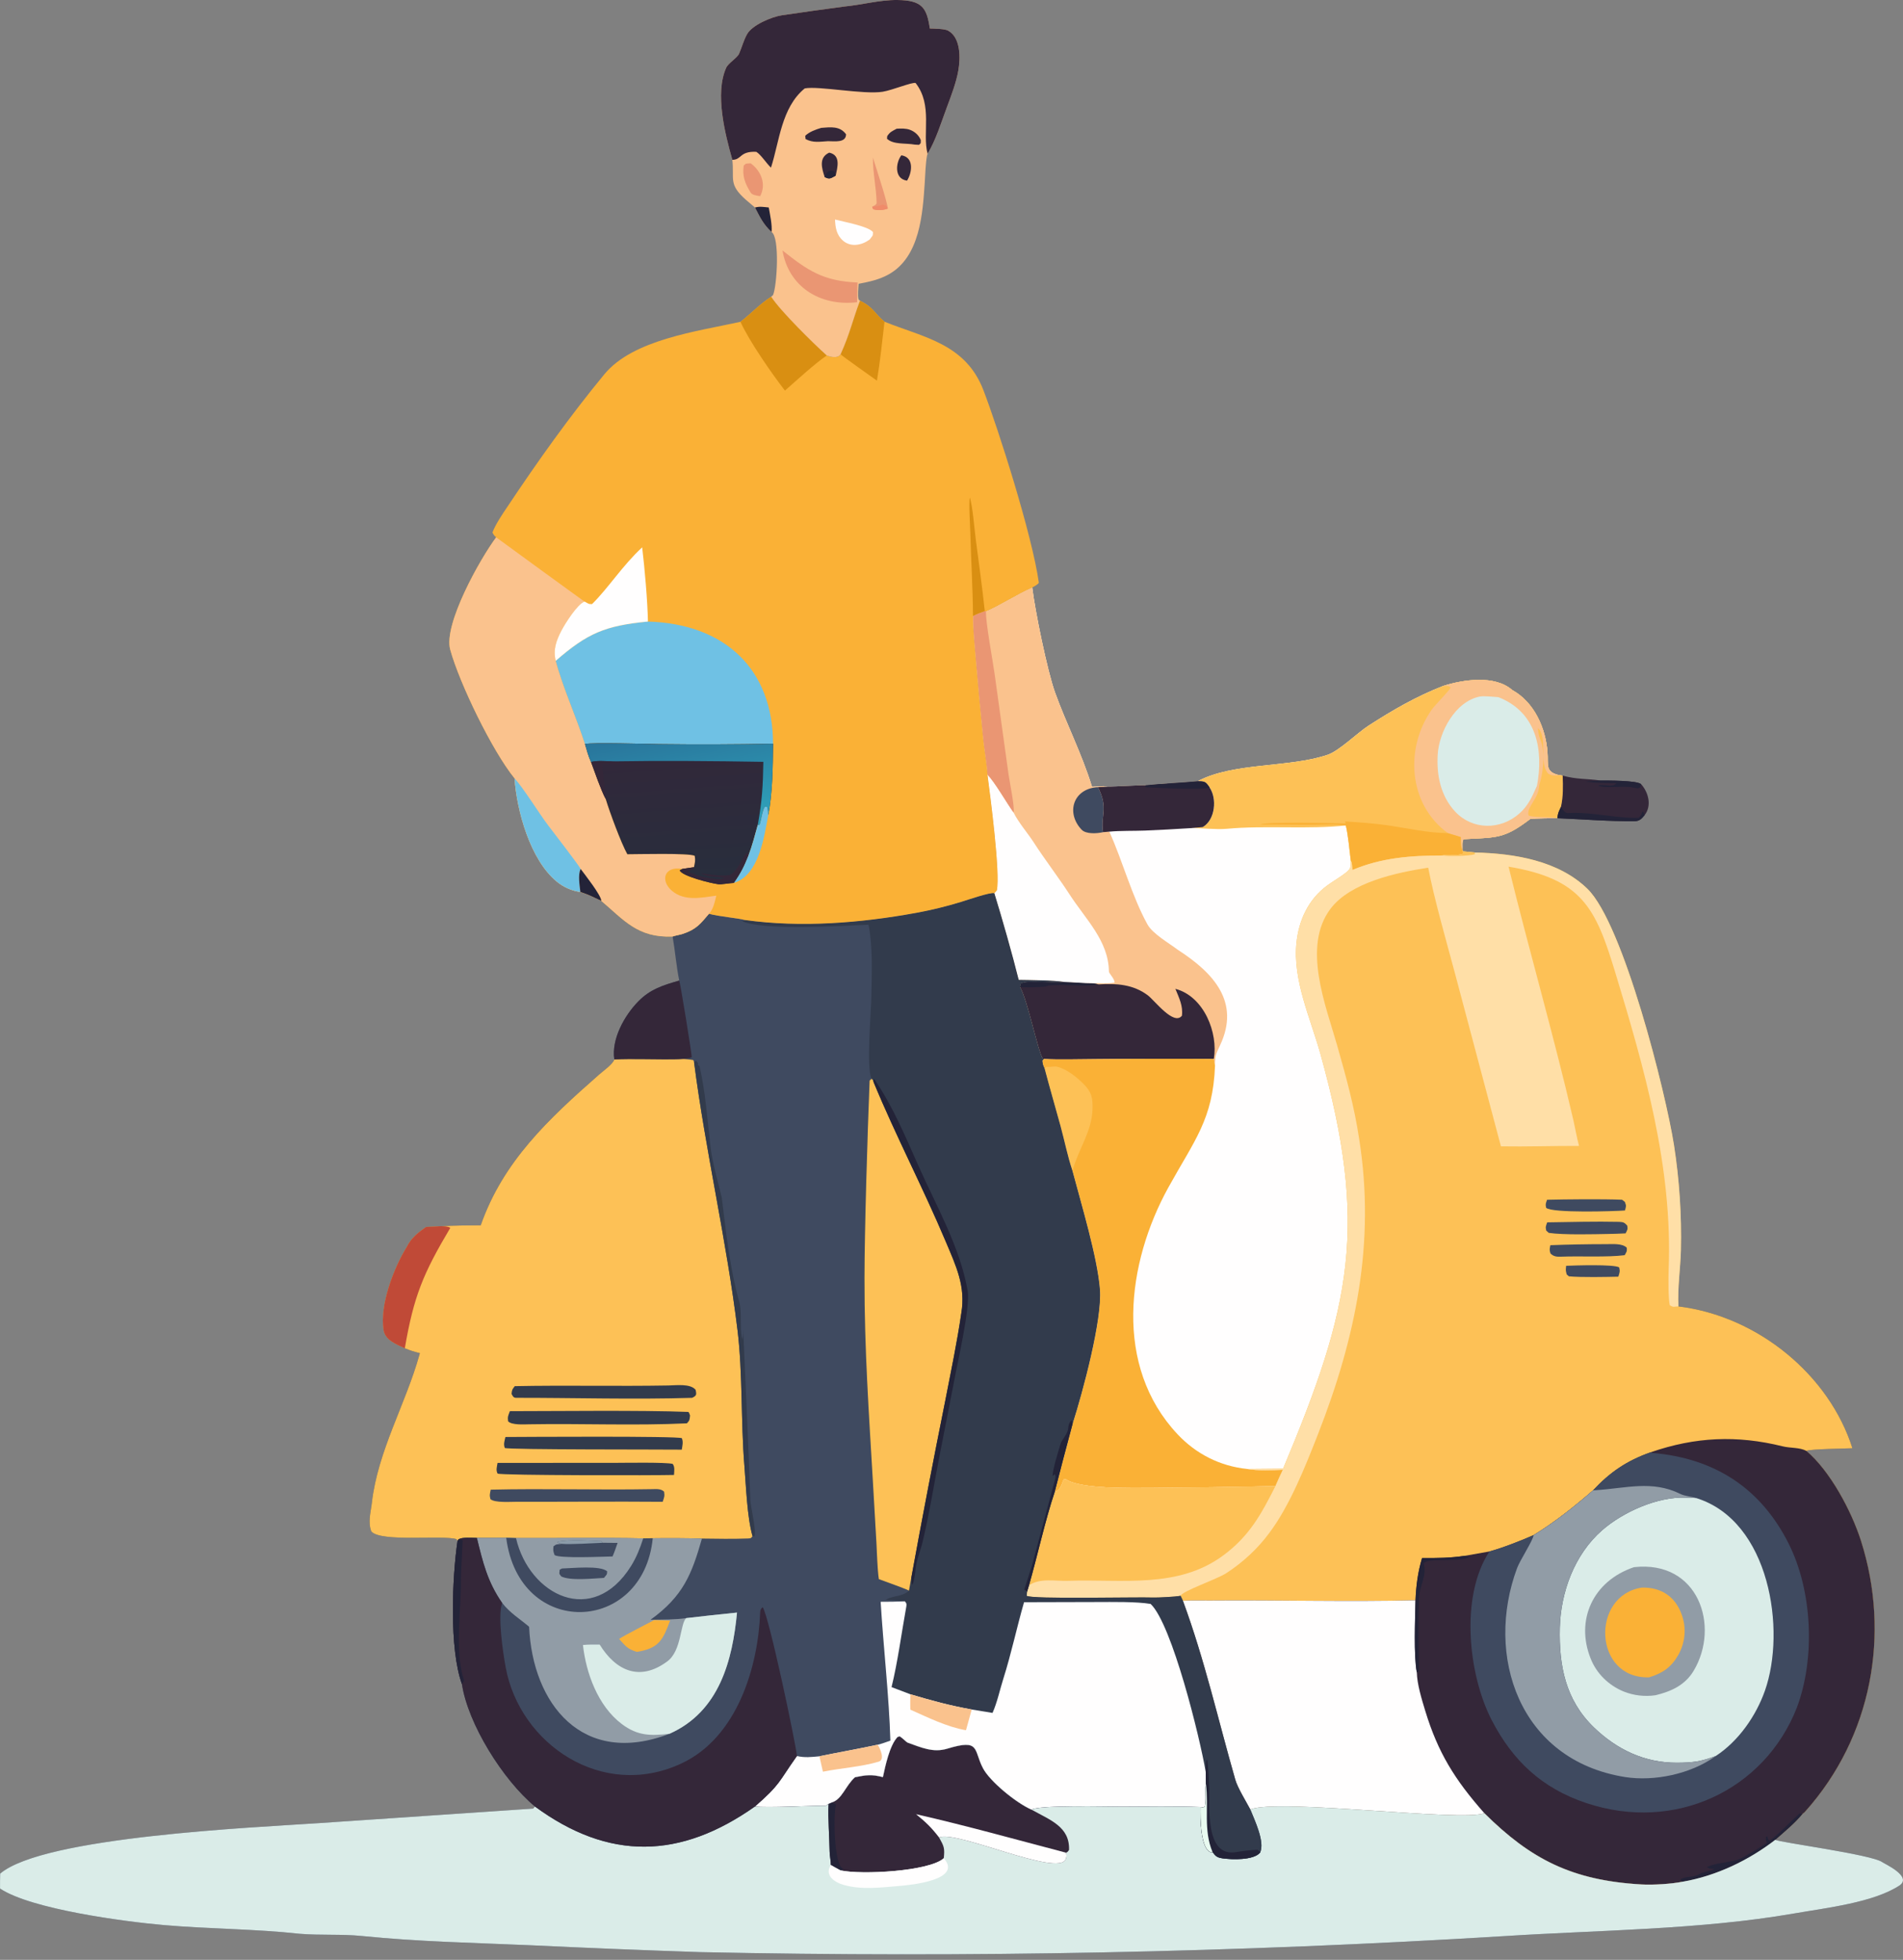 <svg width="234" height="241" viewBox="0 0 234 241" fill="none" xmlns="http://www.w3.org/2000/svg">
<rect x="0" y="0" width="234" height="241" fill="#808080" stroke="none"/>
<path d="M121.242 75.178C123.061 74.39 124.983 73.108 126.929 72.246C127.277 75.102 128.78 82.511 129.742 85.177C131.102 88.947 133.028 92.683 134.283 96.764C134.954 96.714 135.554 96.629 136.215 96.728C136.883 96.751 140.705 96.51 140.86 96.568C142.985 96.349 145.134 96.271 147.27 96.072C151.682 93.717 158.534 94.433 163.285 92.807C164.675 92.33 166.939 90.103 168.266 89.246C171.221 87.337 174.12 85.653 177.44 84.357C179.922 83.56 183.83 82.984 185.942 84.849C188.7 86.37 190.056 89.566 190.283 92.456C190.412 94.086 189.956 94.914 191.736 95.326L192.154 95.382C192.205 96.699 192.23 97.913 191.947 99.215C191.667 99.829 191.564 99.97 191.501 100.617L191.389 100.602C190.374 100.626 189.191 100.626 188.19 100.689C184.96 103.165 184.078 102.972 180.04 103.191C179.723 103.209 179.85 104.243 179.823 104.526L179.883 104.686L181.333 104.832C186.227 104.936 191.651 105.841 195.2 109.298C199.639 113.62 204.84 134.42 205.844 140.83C206.498 145.013 206.795 149.476 206.692 153.698C206.636 155.987 206.263 158.37 206.386 160.646C216.242 161.851 224.963 169.164 227.783 178.091C226.889 178.137 222.628 178.179 222.116 178.414C225.037 180.877 227.664 185.804 228.835 189.481C232.474 200.912 230.204 213.569 221.967 222.77C221.819 222.936 221.833 222.908 221.63 223.055C220.708 224.186 219.419 225.241 218.301 226.234C218.53 226.519 230.172 228.04 231.457 228.991C231.731 229.194 235.099 230.71 233.631 231.816C230.452 233.952 224.536 234.616 220.534 235.312C209.135 237.294 196.532 237.347 185.116 238.075C152.147 240.097 119.1 240.757 86.07 240.053C79.153 239.822 72.239 239.541 65.328 239.21C58.325 238.906 51.456 238.778 44.46 238.065C42.056 237.82 39.306 238.002 36.836 237.795C31.438 237.199 25.509 237.196 20.175 236.729C15.256 236.298 3.829 234.779 0.005 232.235C-0.01 231.647 0.013 230.993 0.019 230.398C5.348 225.848 31.327 224.725 39.256 224.186L65.562 222.402L65.779 222.147C61.859 218.904 57.526 211.97 56.805 207.095C55.224 202.736 55.602 193.985 56.261 189.477L56.121 189.267C54.387 188.73 46.802 189.678 45.656 188.316C45.215 187.141 45.593 185.973 45.73 184.772C46.453 178.428 49.896 172.622 51.565 166.623L51.626 166.398C50.861 166.203 50.507 166.09 49.778 165.799C48.731 165.311 47.374 164.805 47.169 163.58C46.655 160.492 48.421 155.908 50.009 153.341C50.556 152.24 51.388 151.575 52.391 150.88L54.195 150.785C55.865 150.695 57.442 150.686 59.113 150.674C61.857 142.829 67.416 137.629 73.675 132.131C74.189 131.679 75.383 130.839 75.541 130.272C75.162 127.801 76.773 124.879 78.511 123.118C79.987 121.625 81.529 121.159 83.523 120.579C83.182 118.948 83.008 116.894 82.708 115.162C82.904 115.073 83.625 114.946 83.917 114.851C85.641 114.285 86.137 113.589 87.174 112.368C88.457 112.714 90.876 112.913 91.576 113.131C98.509 114.098 105.806 113.507 112.662 112.255C114.53 111.913 116.375 111.461 118.186 110.906C118.887 110.696 121.785 109.68 122.268 109.837L122.573 109.487C123.02 107.415 121.761 97.83 121.42 95.27C121.337 93.983 121.028 92.146 120.883 90.782C120.554 87.496 120.25 84.208 119.973 80.917C119.84 79.344 119.619 77.284 119.645 75.754C120.032 75.523 120.648 75.317 121.093 75.149L121.242 75.178Z" fill="#3F4A60"/>
<path d="M121.24 75.178C123.059 74.39 124.981 73.108 126.927 72.246C127.275 75.102 128.778 82.511 129.741 85.177C131.1 88.947 133.027 92.683 134.282 96.764C134.952 96.714 135.553 96.629 136.214 96.728C136.881 96.751 140.704 96.51 140.859 96.568C142.984 96.349 145.133 96.271 147.268 96.072C151.68 93.717 158.533 94.433 163.283 92.807C164.673 92.33 166.937 90.103 168.264 89.246C171.22 87.337 174.118 85.653 177.438 84.357C179.921 83.56 183.828 82.984 185.941 84.849C188.699 86.37 190.054 89.566 190.282 92.456C190.411 94.086 189.955 94.914 191.735 95.326L192.152 95.382C192.203 96.699 192.228 97.913 191.945 99.215C191.665 99.829 191.563 99.97 191.499 100.617L191.388 100.603C190.372 100.626 189.19 100.626 188.189 100.689C184.958 103.165 184.077 102.972 180.038 103.191C179.721 103.209 179.848 104.243 179.821 104.526L179.881 104.686L181.331 104.832C186.225 104.936 191.649 105.841 195.199 109.298C199.637 113.62 204.838 134.42 205.842 140.83C206.497 145.013 206.793 149.476 206.691 153.698C206.635 155.987 206.262 158.37 206.384 160.646C216.241 161.851 224.961 169.165 227.781 178.091C226.887 178.137 222.626 178.179 222.114 178.414C225.035 180.877 227.663 185.804 228.833 189.481C232.472 200.912 230.202 213.569 221.966 222.77C221.818 222.936 221.831 222.908 221.628 223.055C220.706 224.186 219.417 225.241 218.3 226.234C215.082 228.726 211.089 230.662 206.965 231.38C205.572 231.67 203.28 231.811 201.857 231.73C193.27 231.244 188.202 228.603 182.522 222.969C179.802 224.076 157.073 221.106 153.746 222.516C153.228 221.545 152.174 219.824 151.897 218.858C149.777 211.468 148.133 204.109 145.451 196.843L145.161 196.231C144.582 196.359 142.322 196.465 141.766 196.443C139.83 196.365 126.794 196.674 126.241 196.231L126.295 195.723L126.531 194.944C127.56 191.365 128.533 186.895 129.683 183.485C130.407 180.656 131.149 177.832 131.909 175.012C133.136 171.164 135.541 162.252 135.245 158.553C134.925 154.567 132.954 148.086 131.856 143.936C131.27 142.191 130.891 140.262 130.401 138.47C129.753 136.099 129.059 133.744 128.437 131.366C128.232 130.905 128.235 130.918 128.174 130.422L128.357 130.219L128.231 130.19C127.627 129.341 126.361 122.958 125.427 121.394C125.448 121.197 125.479 121.127 125.535 120.935C126.519 120.474 129.315 120.934 130.828 120.75C129.682 120.541 126.527 120.52 125.262 120.498C124.485 117.364 123.207 112.881 122.266 109.837L122.571 109.487C123.019 107.415 121.76 97.83 121.419 95.27C121.336 93.983 121.026 92.146 120.882 90.782C120.552 87.496 120.249 84.208 119.971 80.917C119.839 79.344 119.618 77.284 119.644 75.754C120.03 75.523 120.647 75.317 121.092 75.149L121.24 75.178Z" fill="#FDC156"/>
<path d="M121.24 75.178C123.059 74.39 124.981 73.108 126.927 72.246C127.275 75.102 128.778 82.511 129.741 85.177C131.1 88.947 133.027 92.683 134.282 96.764C134.952 96.714 135.553 96.629 136.214 96.728C136.881 96.751 140.704 96.51 140.859 96.568C142.984 96.349 145.133 96.271 147.268 96.072C151.68 93.717 158.533 94.433 163.283 92.807C164.673 92.33 166.937 90.103 168.264 89.246C171.22 87.337 174.118 85.653 177.438 84.357C179.921 83.56 183.828 82.984 185.941 84.849C188.699 86.37 190.054 89.566 190.282 92.456C190.411 94.086 189.955 94.914 191.735 95.326L192.152 95.382C192.203 96.699 192.228 97.913 191.945 99.215C191.665 99.829 191.563 99.97 191.499 100.617L191.388 100.602C190.372 100.626 189.19 100.626 188.189 100.689C184.958 103.165 184.077 102.972 180.038 103.191C179.721 103.209 179.848 104.243 179.821 104.526L179.881 104.686L179.902 104.979C179.224 105.288 177.963 104.998 177.366 105.203C173.508 105.2 169.889 105.463 166.292 106.984C166.26 106.601 166.282 106.113 166.094 105.826C166.065 106.418 166.17 106.746 165.676 107.164C164.901 107.819 163.964 108.316 163.147 108.926C160.847 110.643 159.709 113.192 159.423 115.895C158.932 120.527 161.148 125.221 162.373 129.626C168.247 150.765 166.194 160.564 157.773 180.602L153.389 180.642C154.555 180.875 156.522 180.789 157.743 180.743C157.427 181.406 157.125 182.074 156.834 182.747C151.769 182.857 146.703 182.932 141.636 182.97C139.211 182.965 132.781 183.153 131.017 181.883L130.781 181.941C130.53 182.571 130.4 183.228 129.683 183.485C130.407 180.656 131.149 177.832 131.909 175.012C133.136 171.164 135.541 162.252 135.245 158.553C134.925 154.567 132.954 148.086 131.856 143.936C131.27 142.191 130.891 140.262 130.401 138.47C129.753 136.099 129.059 133.744 128.437 131.366C128.232 130.905 128.235 130.918 128.174 130.422L128.357 130.219L128.231 130.19C127.627 129.341 126.361 122.958 125.427 121.394C125.448 121.197 125.479 121.127 125.535 120.935C126.519 120.474 129.315 120.934 130.828 120.75C129.682 120.541 126.527 120.52 125.262 120.498C124.485 117.364 123.207 112.881 122.266 109.837L122.571 109.487C123.019 107.415 121.76 97.83 121.419 95.27C121.336 93.983 121.026 92.146 120.882 90.782C120.552 87.496 120.249 84.208 119.971 80.917C119.839 79.344 119.618 77.284 119.644 75.754C120.03 75.523 120.647 75.317 121.092 75.149L121.24 75.178Z" fill="#FFFEFE"/>
<path d="M121.24 75.178C123.059 74.39 124.981 73.108 126.927 72.246C127.275 75.102 128.778 82.511 129.741 85.177C131.1 88.947 133.027 92.683 134.282 96.764C134.952 96.714 135.553 96.629 136.214 96.728C135.726 96.777 135.492 96.793 135.004 96.793C136.342 99.439 135.297 100.263 135.639 102.332L136.409 102.269C138.044 105.887 139.173 110.191 141.095 113.674C141.734 114.833 143.744 115.972 144.806 116.781C149.277 119.67 152.508 123.228 150.033 128.519C149.496 129.666 149.407 129.798 149.401 131.053L149.256 130.213C144.458 130.183 139.661 130.192 134.865 130.239C133.113 130.241 130.01 130.338 128.357 130.219L128.231 130.19C127.627 129.341 126.361 122.958 125.427 121.394C125.448 121.197 125.479 121.127 125.535 120.935C126.519 120.474 129.315 120.934 130.828 120.75C129.682 120.541 126.527 120.52 125.262 120.498C124.485 117.364 123.207 112.881 122.266 109.837L122.571 109.487C123.019 107.415 121.76 97.83 121.419 95.27C121.336 93.983 121.026 92.146 120.882 90.782C120.552 87.496 120.249 84.208 119.971 80.917C119.839 79.344 119.618 77.284 119.644 75.754C120.03 75.523 120.647 75.317 121.092 75.149L121.24 75.178Z" fill="#FAC28D"/>
<path d="M130.828 120.749C131.914 120.769 133.356 120.915 134.31 120.904L135.093 121.052C137.274 120.906 139.347 121.047 141.135 122.39C141.982 123.026 144.332 126.173 145.333 124.902C145.49 123.701 144.981 122.71 144.53 121.597C148.071 122.532 149.804 127.039 149.256 130.212C144.459 130.182 139.662 130.191 134.865 130.238C133.114 130.24 130.01 130.337 128.357 130.218L128.232 130.189C127.627 129.34 126.361 122.958 125.428 121.393C125.448 121.196 125.48 121.126 125.535 120.934C126.52 120.473 129.316 120.933 130.828 120.749Z" fill="#342739"/>
<path d="M130.828 120.749C131.914 120.769 133.356 120.915 134.31 120.904L135.093 121.052C133.198 121.416 130.756 120.935 128.534 121.239L128.904 121.292C127.544 121.415 126.796 121.432 125.428 121.393C125.448 121.196 125.48 121.126 125.535 120.934C126.52 120.473 129.316 120.933 130.828 120.749Z" fill="#232338"/>
<path d="M121.42 95.269C122.275 96.077 123.834 98.829 124.632 99.913C125.182 101.071 126.417 102.508 127.103 103.577C128.415 105.618 130.22 107.978 131.49 109.947C133.497 113.058 136.304 115.675 136.357 119.455C136.361 119.73 137.054 120.325 137.051 120.831C136.129 120.997 135.25 120.873 134.311 120.905C133.357 120.915 131.915 120.77 130.829 120.75C129.684 120.54 126.528 120.52 125.263 120.497C124.486 117.363 123.208 112.88 122.267 109.836L122.573 109.486C123.02 107.414 121.761 97.829 121.42 95.269Z" fill="#FFFEFE"/>
<path d="M121.092 75.148L121.24 75.177C121.181 76.464 122.081 81.28 122.301 82.876C122.867 86.971 123.437 91.127 124.013 95.224C124.14 96.119 124.796 99.273 124.631 99.913C123.833 98.828 122.274 96.077 121.419 95.269C121.336 93.982 121.026 92.145 120.882 90.781C120.552 87.495 120.249 84.207 119.971 80.916C119.839 79.343 119.618 77.283 119.644 75.754C120.03 75.522 120.647 75.316 121.092 75.148Z" fill="#EA9673"/>
<path d="M135.64 102.332C134.885 102.507 133.532 102.591 132.997 102.025C131.054 99.969 131.931 96.981 135.005 96.792C136.344 99.439 135.298 100.262 135.64 102.332Z" fill="#3F4A60"/>
<path d="M128.358 130.218C130.011 130.337 133.115 130.24 134.866 130.238C139.663 130.191 144.46 130.182 149.257 130.212L149.403 131.053C149.142 137.656 146.906 140.16 143.674 146.007C138.543 155.292 136.888 167.969 144.81 176.386C147.044 178.76 149.99 180.3 153.391 180.641C154.557 180.874 156.524 180.788 157.745 180.743C157.429 181.405 157.127 182.073 156.836 182.746C151.771 182.857 146.705 182.931 141.638 182.969C139.212 182.964 132.783 183.152 131.018 181.882L130.783 181.94C130.531 182.571 130.401 183.227 129.685 183.484C130.409 180.656 131.151 177.831 131.911 175.011C133.138 171.163 135.543 162.251 135.246 158.552C134.926 154.566 132.956 148.086 131.858 143.935C131.271 142.19 130.892 140.261 130.403 138.469C129.755 136.098 129.06 133.743 128.439 131.365C128.234 130.905 128.237 130.917 128.176 130.421L128.358 130.218Z" fill="#FAB136"/>
<path d="M128.438 131.366C128.686 131.176 128.593 131.167 128.828 131.194C129.163 131.232 129.656 131.095 129.995 131.176C131.169 131.454 132.361 132.436 133.184 133.239C134.238 134.267 134.384 135.02 134.341 136.412C134.257 139.093 132.679 141.221 131.947 143.736C131.91 143.866 131.92 143.837 131.857 143.935C131.271 142.19 130.892 140.261 130.402 138.47C129.754 136.098 129.06 133.743 128.438 131.366Z" fill="#FDC156"/>
<path d="M177.44 84.357C179.922 83.56 183.83 82.983 185.942 84.848C188.7 86.37 190.055 89.565 190.283 92.456C190.412 94.086 189.956 94.914 191.736 95.326L192.153 95.381C192.205 96.699 192.23 97.913 191.947 99.215C191.666 99.829 191.564 99.969 191.5 100.617L191.389 100.602C190.373 100.625 189.191 100.625 188.19 100.689C184.96 103.165 184.078 102.971 180.04 103.191C179.722 103.209 179.849 104.243 179.823 104.526L179.883 104.686L179.903 104.979C179.225 105.288 177.964 104.998 177.368 105.203C173.509 105.199 169.89 105.463 166.294 106.983C166.261 106.6 166.283 106.113 166.095 105.825C165.952 104.647 165.76 102.577 165.485 101.504C161.007 102.017 155.488 101.481 150.888 101.913C149.505 102.043 147.728 101.799 146.296 101.842L147.896 101.707C149.451 100.791 149.654 98.189 148.744 96.851C148.258 96.127 148.181 96.08 147.269 96.071C151.681 93.716 158.534 94.433 163.284 92.806C164.674 92.33 166.939 90.102 168.266 89.245C171.221 87.337 174.12 85.653 177.44 84.357Z" fill="#FDC156"/>
<path d="M177.44 84.357C179.922 83.56 183.83 82.983 185.942 84.848C188.7 86.37 190.055 89.565 190.283 92.456C190.412 94.086 189.956 94.914 191.736 95.326L192.153 95.381C192.205 96.699 192.23 97.913 191.947 99.215C191.666 99.829 191.564 99.969 191.5 100.617L191.389 100.602C190.373 100.625 189.191 100.625 188.19 100.689C184.96 103.165 184.078 102.971 180.04 103.191C179.722 103.209 179.849 104.243 179.822 104.526C179.6 104.036 179.64 103.478 179.626 102.936L178.045 102.457C173.172 98.928 172.714 92.015 176.041 87.282C176.496 86.634 178.183 84.985 178.383 84.536C178.06 84.272 177.993 84.369 177.44 84.357Z" fill="#FAC28D"/>
<path d="M189.269 96.569C189.726 95.095 189.933 93.254 189.644 91.736C189.489 90.915 189.191 90.743 189.107 89.528C190.371 90.645 189.172 93.871 190.383 95.145C190.934 95.433 191.104 95.367 191.736 95.326L192.154 95.381C192.205 96.699 192.23 97.913 191.947 99.215C191.667 99.829 191.564 99.969 191.501 100.617L191.389 100.602C190.415 100.403 188.494 100.556 187.951 100.27C187.68 99.224 189.225 98.222 189.269 96.569Z" fill="#FDC156"/>
<path d="M188.995 96.621C188.399 97.946 187.954 99.042 186.813 100.048C184.494 102.094 181.058 102.082 178.927 99.8C177.135 97.863 176.63 95.308 176.787 92.758C176.954 90.059 178.906 86.254 181.982 85.65C182.438 85.562 183.724 85.69 184.244 85.729C189.001 87.579 189.815 92.297 188.995 96.621Z" fill="#DAECE8"/>
<path d="M165.485 101.503C164.821 101.402 164.108 101.385 163.435 101.402C160.624 101.472 157.784 101.382 154.98 101.401C155.422 101.008 164.433 101.224 165.429 101.267L165.458 101.145L165.36 101.009C167.117 101.117 169 101.248 170.739 101.505C173.286 101.883 175.439 102.405 178.045 102.456L179.626 102.935C179.64 103.477 179.6 104.035 179.822 104.525L179.882 104.685L179.903 104.978C179.225 105.287 177.964 104.997 177.368 105.202C173.509 105.198 169.89 105.462 166.293 106.982C166.261 106.6 166.283 106.112 166.095 105.824C165.952 104.646 165.76 102.576 165.485 101.503Z" fill="#FAB136"/>
<path d="M147.269 96.071C148.18 96.079 148.258 96.127 148.744 96.851C149.654 98.189 149.45 100.79 147.896 101.707L146.296 101.842C144.452 101.956 142.667 102.061 140.822 102.134C139.515 102.186 137.665 102.141 136.41 102.268L135.64 102.332C135.298 100.262 136.343 99.439 135.005 96.792C135.493 96.792 135.727 96.776 136.215 96.727C136.882 96.75 140.705 96.51 140.86 96.567C142.985 96.348 145.134 96.271 147.269 96.071Z" fill="#342739"/>
<path d="M147.27 96.071C148.181 96.079 148.259 96.127 148.744 96.851C147.781 97.188 142.067 96.875 140.839 96.804L140.86 96.567C142.985 96.348 145.135 96.271 147.27 96.071Z" fill="#232338"/>
<path d="M202.983 178.583C208.452 176.693 213.579 176.459 219.2 177.854C220.149 178.09 221.282 177.969 222.116 178.413C225.037 180.876 227.665 185.803 228.836 189.481C232.474 200.911 230.204 213.569 221.968 222.77C221.82 222.936 221.833 222.908 221.631 223.054C220.708 224.185 219.419 225.241 218.302 226.234C215.084 228.726 211.091 230.662 206.967 231.38C205.574 231.67 203.282 231.811 201.859 231.73C193.272 231.244 188.204 228.603 182.524 222.969C179.804 224.076 157.075 221.106 153.749 222.516C153.23 221.545 152.176 219.824 151.9 218.858C149.779 211.467 148.135 204.109 145.453 196.842C146.547 196.783 147.726 196.824 148.828 196.815C157.218 196.744 165.672 196.991 174.057 196.786C174.134 194.953 174.344 193.352 174.862 191.588C176.767 191.597 178.283 191.594 180.164 191.312L183.151 190.781C184.687 190.37 187.147 189.412 188.582 188.77C191.137 187.221 193.653 185.214 195.887 183.267C197.974 181.03 200.03 179.626 202.983 178.583Z" fill="#342739"/>
<path d="M195.885 183.267C197.972 181.03 200.029 179.626 202.982 178.583C203.037 178.609 203.091 178.635 203.146 178.661C210.96 179.321 216.558 183.09 219.942 189.823C222.867 195.644 223.238 203.919 220.938 210.012C216.952 220.146 205.975 225.357 195.065 221.724C189.538 219.883 185.999 216.467 183.454 211.578C180.532 205.965 179.512 196.275 183.149 190.78C184.686 190.369 187.146 189.412 188.58 188.769C191.136 187.22 193.651 185.214 195.885 183.267Z" fill="#3F4A60"/>
<path d="M210.986 215.928C209.177 216.614 208.194 216.748 206.239 216.761C202.206 216.786 198.803 215.122 196.007 212.433C192.473 209.033 191.69 204.788 191.802 200.17C191.908 195.841 193.573 191.172 197.005 188.171C199.541 185.954 203.788 184.018 207.318 184.164L208.577 184.216C217.64 187.036 219.644 200.474 217.02 207.91C215.941 210.966 213.815 214.074 210.986 215.928Z" fill="#DAECE8"/>
<path d="M200.913 192.716C208.853 191.818 211.537 199.974 208.26 205.452C207.211 207.207 205.537 207.984 203.573 208.462C202.25 208.657 200.895 208.5 199.661 208.009C197.773 207.234 196.301 205.765 195.588 203.942C193.716 199.26 195.824 194.439 200.913 192.716Z" fill="#919CA6"/>
<path d="M201.903 195.225C204.328 195.177 206.013 196.381 206.786 198.535C207.39 200.185 207.234 201.998 206.354 203.535C205.504 205.018 204.438 205.76 202.778 206.26C195.906 206.464 195.58 196.159 201.903 195.225Z" fill="#FAB136"/>
<path d="M195.886 183.267L196.187 183.25C199.93 183.017 203.148 181.992 206.608 183.702C207.231 184.009 207.979 184.008 208.576 184.216L207.317 184.163C203.787 184.017 199.54 185.954 197.004 188.17C193.572 191.172 191.907 195.841 191.801 200.169C191.689 204.787 192.472 209.033 196.006 212.432C198.802 215.122 202.205 216.786 206.238 216.761C208.193 216.748 209.176 216.613 210.986 215.927L210.84 216.033C207.885 218.131 203.434 219.097 199.795 218.518C186.755 216.426 182.556 203.544 186.549 192.821C186.91 191.852 188.521 189.394 188.581 188.769C191.136 187.22 193.652 185.214 195.886 183.267Z" fill="#919CA6"/>
<path d="M145.453 196.842C146.547 196.782 147.726 196.824 148.828 196.814C157.218 196.743 165.672 196.991 174.057 196.785C174.009 199.067 173.823 203.586 174.217 205.648C174.25 207.107 174.825 208.973 175.253 210.38C176.814 215.513 178.883 218.851 182.524 222.968C179.804 224.075 157.075 221.105 153.749 222.515C153.23 221.545 152.176 219.823 151.9 218.857C149.779 211.467 148.135 204.108 145.453 196.842Z" fill="#FFFEFE"/>
<path d="M206.967 231.381L206.646 231.241L206.686 231.078C207.482 230.65 208.158 230.924 208.876 230.495C209.4 230.183 210.438 230.055 210.828 229.834C210.314 229.793 210.298 229.85 209.885 229.612C210.642 229.119 212.987 228.956 213.712 228.673C214.555 228.343 216.425 227.163 217.251 226.639C217.133 226.251 217.129 226.27 217.15 225.869L217.33 225.818L217.451 226.244L217.648 226.315C218.625 225.665 220.265 223.887 221.29 222.996L221.63 223.055C220.708 224.186 219.418 225.242 218.301 226.234C215.083 228.726 211.09 230.662 206.967 231.381Z" fill="#232338"/>
<path d="M174.861 191.587C176.766 191.596 178.282 191.593 180.163 191.312L180.679 191.494C179.283 192.167 175.496 191.514 175.06 192.253C175.513 193.728 174.514 195.101 174.468 196.601C174.378 199.575 174.401 202.547 174.486 205.52L174.216 205.648C173.821 203.586 174.008 199.066 174.056 196.785C174.133 194.952 174.343 193.352 174.861 191.587Z" fill="#232338"/>
<path d="M179.884 104.686L181.334 104.831C186.228 104.935 191.652 105.84 195.201 109.297C199.64 113.619 204.841 134.419 205.845 140.829C206.499 145.012 206.796 149.475 206.694 153.697C206.637 155.986 206.264 158.369 206.387 160.645C205.72 160.686 205.813 160.777 205.327 160.519C205.129 159.777 205.146 157.014 205.183 156.096C205.682 143.491 202.224 131.441 198.578 119.45C196.22 111.696 194.524 108.074 185.498 106.573C188.042 116.953 191.035 127.253 193.448 137.664C193.694 138.727 193.88 139.867 194.165 140.914C190.991 140.903 187.702 141.02 184.56 140.966L178.836 119.425C177.823 115.642 176.339 110.481 175.618 106.699C171.698 107.299 166.064 108.507 163.611 111.743C160.085 116.395 163.02 123.638 164.419 128.549C165.531 132.455 166.531 136.072 167.129 140.068C169.137 152.764 166.731 164.434 162.063 176.367C160.54 180.259 158.611 185.133 156.072 188.517C154.635 190.449 152.842 192.122 150.778 193.457C149.575 194.224 145.438 195.632 145.164 196.23C144.585 196.358 142.325 196.464 141.769 196.442C139.833 196.364 126.797 196.673 126.244 196.23L126.298 195.722L126.533 194.943C127.563 191.365 128.536 186.894 129.686 183.484C130.403 183.227 130.532 182.57 130.784 181.94L131.019 181.882C132.784 183.152 139.213 182.964 141.639 182.969C146.706 182.931 151.772 182.856 156.837 182.746C157.128 182.073 157.43 181.405 157.746 180.742C156.525 180.788 154.558 180.874 153.392 180.641L157.776 180.601C166.196 160.563 168.25 150.764 162.375 129.625C161.151 125.22 158.935 120.526 159.426 115.894C159.712 113.191 160.85 110.642 163.15 108.925C163.966 108.315 164.904 107.818 165.679 107.163C166.173 106.745 166.068 106.417 166.096 105.825C166.285 106.112 166.262 106.6 166.295 106.983C169.892 105.462 173.51 105.199 177.369 105.202C177.965 104.998 179.226 105.287 179.905 104.978L179.884 104.686Z" fill="#FFDFA7"/>
<path d="M129.684 183.485C130.401 183.228 130.53 182.572 130.782 181.941L131.017 181.883C132.782 183.153 139.211 182.965 141.637 182.97C146.704 182.932 151.77 182.857 156.835 182.747C155.094 186.166 153.682 188.837 150.449 191.245C144.854 195.412 137.958 194.165 131.356 194.392C129.723 194.449 127.91 194.013 126.531 194.944C127.561 191.366 128.534 186.895 129.684 183.485Z" fill="#FDC156"/>
<path d="M179.882 104.686L181.332 104.831L181.357 105.042C180.622 105.283 178.094 105.306 177.367 105.202C177.963 104.998 179.224 105.287 179.903 104.978L179.882 104.686Z" fill="#FDC156"/>
<path d="M190.248 150.314C193.155 150.272 196.188 150.188 199.095 150.252C199.646 150.264 199.784 150.377 200.092 150.711C200.183 151.18 200.102 151.23 199.89 151.666C199.167 151.704 198.445 151.729 197.722 151.74C196.164 151.768 192.195 151.878 190.442 151.605C190.337 151.51 190.233 151.415 190.129 151.321C190.017 150.844 190.091 150.779 190.248 150.314Z" fill="#3F4A60"/>
<path d="M190.233 147.534C192.504 147.481 196.986 147.428 199.459 147.532C199.573 147.622 199.688 147.712 199.802 147.802C199.998 148.317 199.949 148.332 199.811 148.851C198.434 148.956 190.83 149.189 190.119 148.524C190.014 148.046 190.078 147.997 190.233 147.534Z" fill="#3F4A60"/>
<path d="M190.636 153.121C192.919 153.036 195.204 152.993 197.489 152.993C198.369 152.995 199.457 152.881 200.033 153.427C200.072 153.909 200.012 153.928 199.775 154.349C197.64 154.628 194.272 154.439 192.039 154.531C191.399 154.558 191.044 154.524 190.647 154.134C190.506 153.647 190.549 153.61 190.636 153.121Z" fill="#3F4A60"/>
<path d="M192.579 155.656C193.631 155.61 198.471 155.451 199.1 155.85C199.234 156.353 199.144 156.497 198.994 156.993C197.57 157.026 194.426 157.092 192.915 156.95C192.826 156.873 192.737 156.795 192.648 156.717C192.509 156.191 192.523 156.205 192.579 155.656Z" fill="#3F4A60"/>
<path d="M108.566 218.531C108.85 217.197 109.392 214.623 110.357 213.611L110.615 213.51C110.95 213.696 111.457 214.239 111.618 214.297C113.272 214.881 114.731 215.562 116.482 215.032C120.586 213.788 119.672 215.171 120.879 217.452C121.735 219.069 124.961 221.718 126.835 222.527C127.84 221.937 136.313 222.164 137.93 222.158C140.87 222.148 144.663 222.084 147.62 222.208C147.591 223.359 147.593 227.595 148.997 227.794L149.102 227.748C149.497 228.26 149.644 228.415 150.339 228.516C151.495 228.684 154.173 228.769 154.959 227.798C155.54 226.456 154.296 223.888 153.748 222.516C157.075 221.106 179.804 224.076 182.524 222.969C188.204 228.603 193.272 231.244 201.859 231.73C203.281 231.81 205.574 231.67 206.967 231.38C211.09 230.662 215.084 228.726 218.301 226.234C218.53 226.519 230.172 228.04 231.457 228.991C231.731 229.194 235.099 230.71 233.631 231.816C230.452 233.952 224.536 234.616 220.534 235.311C209.135 237.293 196.532 237.346 185.116 238.075C152.147 240.097 119.1 240.756 86.07 240.052C79.153 239.821 72.239 239.541 65.328 239.21C58.325 238.905 51.456 238.777 44.46 238.065C42.056 237.82 39.306 238.002 36.836 237.795C31.438 237.199 25.509 237.195 20.175 236.728C15.256 236.298 3.829 234.778 0.005 232.235C-0.01 231.647 0.013 230.992 0.019 230.398C5.348 225.847 31.327 224.725 39.256 224.185L65.562 222.402L65.779 222.147C74.871 228.83 83.658 228.629 92.839 222.137C94.226 222.334 99.846 222.028 101.557 222.04C101.667 221.964 101.778 221.887 101.888 221.811L102.275 221.645C103.554 221.267 103.943 219.609 105.135 218.546C106.509 218.271 107.161 218.168 108.566 218.531Z" fill="#DAECE8"/>
<path d="M108.565 218.531C108.849 217.197 109.391 214.623 110.357 213.611L110.615 213.51C110.949 213.696 111.457 214.239 111.618 214.297C113.272 214.881 114.731 215.562 116.481 215.032C120.586 213.788 119.671 215.171 120.878 217.452C121.734 219.069 124.961 221.718 126.834 222.527C129.124 223.816 131.56 224.624 131.452 227.493C131.256 227.732 131.334 227.709 131.079 227.825C131.162 228.114 131.162 228.343 131.047 228.622C130.132 230.855 117.538 224.998 115.474 225.954C116.095 227.073 116.174 227.261 116.05 228.509C114.25 230.129 105.903 230.56 103.356 229.999C103.012 229.831 102.512 229.531 102.165 229.336C102.18 229.009 102.021 228.144 102.014 227.705C101.986 225.75 101.802 223.765 101.888 221.811L102.275 221.645C103.554 221.267 103.943 219.609 105.134 218.546C106.509 218.271 107.16 218.168 108.565 218.531Z" fill="#342739"/>
<path d="M112.639 223.089C118.793 224.488 124.981 226.225 131.079 227.824C131.162 228.113 131.162 228.343 131.048 228.622C130.132 230.855 117.538 224.998 115.474 225.953C114.491 224.687 113.897 224.126 112.639 223.089Z" fill="#FFFEFE"/>
<path d="M101.888 221.811L102.275 221.645L102.802 221.896C102.468 222.899 102.499 229.333 103.692 229.842C103.474 230.006 103.59 229.963 103.356 229.999C103.012 229.83 102.512 229.531 102.165 229.336C102.18 229.009 102.021 228.144 102.014 227.705C101.986 225.75 101.802 223.765 101.888 221.811Z" fill="#232338"/>
<path d="M116.051 228.509C118.408 231.171 112.044 231.792 110.602 231.913C108.354 232.101 105.995 232.413 103.792 231.8C102.615 231.484 101.336 230.605 102.165 229.336C102.512 229.531 103.012 229.83 103.357 229.999C105.903 230.56 114.25 230.129 116.051 228.509Z" fill="#FFFEFE"/>
<path d="M91.575 113.131C98.507 114.098 105.805 113.507 112.66 112.255C114.529 111.912 116.373 111.461 118.184 110.906C118.885 110.696 121.783 109.68 122.266 109.837C123.207 112.88 124.485 117.364 125.262 120.497C126.527 120.52 129.682 120.541 130.828 120.75C129.315 120.934 126.519 120.474 125.535 120.934C125.479 121.127 125.448 121.197 125.427 121.394C126.361 122.958 127.627 129.341 128.231 130.19L128.357 130.219L128.174 130.422C128.235 130.918 128.232 130.905 128.437 131.366C129.059 133.743 129.753 136.099 130.401 138.47C130.891 140.261 131.269 142.191 131.856 143.936C132.954 148.086 134.925 154.567 135.245 158.553C135.541 162.252 133.136 171.164 131.909 175.012C131.149 177.832 130.407 180.656 129.683 183.485C128.533 186.895 127.56 191.365 126.531 194.944L126.295 195.723L126.241 196.231C126.794 196.674 139.83 196.365 141.766 196.443C142.322 196.465 144.582 196.359 145.161 196.23L145.451 196.842C148.133 204.109 149.777 211.467 151.897 218.858C152.174 219.824 153.228 221.545 153.746 222.516C154.294 223.888 155.538 226.456 154.957 227.798C154.171 228.769 151.493 228.684 150.337 228.517C149.642 228.415 149.495 228.261 149.101 227.748L148.996 227.794C147.591 227.595 147.589 223.359 147.619 222.209C144.661 222.084 140.868 222.148 137.929 222.159C136.312 222.164 127.838 221.937 126.833 222.527C124.959 221.719 121.733 219.07 120.877 217.452C119.67 215.171 120.585 213.788 116.48 215.032C114.73 215.563 113.271 214.881 111.617 214.297C111.456 214.239 110.948 213.697 110.613 213.511L110.355 213.611C109.39 214.624 108.848 217.198 108.564 218.531C107.159 218.168 106.508 218.271 105.133 218.546C103.942 219.609 103.552 221.268 102.274 221.645L101.887 221.811C101.776 221.888 101.666 221.964 101.555 222.04C99.845 222.028 94.224 222.334 92.837 222.137C95.967 219.406 95.731 219.131 97.863 216.12L97.994 215.936C98.897 216.159 99.833 216.064 100.758 215.968C103.146 215.478 105.524 215.062 107.919 214.548C108.452 214.42 108.965 214.226 109.481 214.044C109.329 208.75 108.612 202.407 108.286 196.971C109.28 196.975 110.275 196.956 111.27 196.915C110.878 196.823 109.447 196.775 108.898 196.725C109.813 196.186 111.003 196.353 111.771 195.598C110.941 195.21 109.029 194.556 108.062 194.187C107.875 192.881 107.839 191.027 107.763 189.66L107.321 182.025C106.844 173.828 106.287 165.952 106.296 157.154C106.303 151.311 106.667 139.335 106.93 132.882C107.012 132.804 107.094 132.726 107.176 132.649C107.168 132.633 107.161 132.615 107.153 132.599C106.51 131.28 107.12 124.415 107.147 122.486C107.188 119.648 107.344 116.512 106.798 113.713C103.644 113.848 93.837 114.464 91.27 113.279L91.575 113.131Z" fill="#323B4C"/>
<path d="M111.271 196.914C111.518 197.214 111.495 197.283 111.403 197.791C110.84 200.906 110.38 204.416 109.628 207.463L111.941 208.343C114.664 209.149 116.69 209.707 119.487 210.217C120.339 210.363 121.191 210.503 122.045 210.637C122.634 209.304 122.931 207.826 123.368 206.451C124.344 203.378 125.038 200.082 125.921 197.023L134.874 196.999C136.735 196.997 139.725 196.939 141.485 197.235C144.112 199.714 147.556 213.715 148.261 217.897L148.283 219.356L148.265 219.519C148.165 220.493 148.343 221.336 148.148 222.158C147.844 222.309 148.011 222.261 147.621 222.208C144.663 222.084 140.87 222.148 137.931 222.158C136.314 222.163 127.84 221.936 126.835 222.527C124.961 221.718 121.735 219.069 120.879 217.452C119.672 215.17 120.586 213.788 116.482 215.032C114.732 215.562 113.272 214.881 111.618 214.296C111.458 214.239 110.95 213.696 110.615 213.51L110.357 213.61C109.392 214.623 108.85 217.197 108.566 218.531C107.161 218.167 106.509 218.271 105.135 218.545C103.943 219.609 103.554 221.267 102.275 221.644L101.888 221.81C101.778 221.887 101.667 221.964 101.557 222.04C99.847 222.028 94.226 222.334 92.839 222.137C95.969 219.405 95.733 219.131 97.865 216.119L97.996 215.936C98.898 216.158 99.835 216.064 100.76 215.967C103.148 215.478 105.526 215.062 107.92 214.548C108.454 214.419 108.967 214.225 109.483 214.044C109.331 208.749 108.614 202.406 108.287 196.97C109.282 196.974 110.277 196.955 111.271 196.914Z" fill="#FFFEFE"/>
<path d="M111.94 208.343C114.663 209.149 116.689 209.707 119.486 210.218L118.779 212.766C116.456 212.364 114.086 211.192 111.943 210.237C111.914 209.62 111.934 208.964 111.94 208.343Z" fill="#FAC28D"/>
<path d="M100.76 215.967C103.148 215.478 105.525 215.062 107.92 214.548C108.237 215.024 108.852 216.391 108.048 216.631C105.921 217.267 103.375 217.423 101.188 217.863L100.76 215.967Z" fill="#FAC28D"/>
<path d="M108.064 194.186C107.876 192.88 107.841 191.026 107.764 189.659L107.323 182.024C106.846 173.827 106.288 165.951 106.298 157.153C106.305 151.31 106.669 139.334 106.931 132.881C107.013 132.803 107.096 132.725 107.177 132.648L107.374 132.867C107.394 132.946 107.415 133.025 107.435 133.104C110.165 139.695 113.516 146.088 116.289 152.664C117.555 155.666 118.765 158.179 118.208 161.469C117.687 165.068 116.941 168.598 116.248 172.172C114.785 179.439 113.389 186.717 112.059 194.005L111.772 195.597C110.943 195.209 109.031 194.555 108.064 194.186Z" fill="#FDC156"/>
<path d="M107.375 132.867L107.511 132.707C109.822 136.116 111.245 139.569 112.91 143.309C115.139 148.314 118.061 153.365 118.996 158.773C119.292 160.891 117.79 167.308 117.335 169.771L115.412 179.621C114.779 182.947 114.251 186.258 113.455 189.573C113.16 190.803 112.697 191.752 112.579 193.006C112.533 193.489 112.396 194.468 112.192 194.89C112.072 194.487 112.081 194.43 112.06 194.005C113.389 186.717 114.786 179.438 116.249 172.171C116.941 168.598 117.688 165.068 118.208 161.469C118.765 158.179 117.556 155.666 116.29 152.664C113.517 146.088 110.166 139.694 107.435 133.104C107.415 133.025 107.395 132.946 107.375 132.867Z" fill="#232338"/>
<path d="M148.26 217.897C148.293 217.418 148.256 216.565 148.408 216.17C148.384 216.299 148.359 216.428 148.335 216.556L148.465 216.382C148.574 217.558 148.651 218.736 148.697 219.915C148.759 222.025 148.134 228.383 151.953 227.76C152.893 227.607 153.665 227.505 154.628 227.465C154.906 227.679 154.804 227.562 154.958 227.798C154.172 228.769 151.494 228.684 150.338 228.516C149.643 228.415 149.496 228.26 149.101 227.748L148.996 227.794C147.592 227.595 147.59 223.359 147.619 222.208C148.009 222.261 147.843 222.309 148.146 222.159C148.342 221.337 148.164 220.494 148.264 219.52L148.282 219.357L148.26 217.897Z" fill="#232338"/>
<path d="M148.282 219.357C148.648 222.23 147.953 225.034 149.101 227.748L148.996 227.794C147.592 227.595 147.59 223.359 147.619 222.209C148.009 222.262 147.843 222.309 148.146 222.159C148.342 221.337 148.164 220.494 148.264 219.52L148.282 219.357Z" fill="#E8FAF0"/>
<path d="M126.295 195.722C126.12 195.629 126.097 195.585 125.949 195.453C125.977 195.413 126.858 192.632 126.911 192.44L129.694 182.077C129.8 181.672 129.842 181.626 129.718 181.278L129.433 181.5C129.437 180.654 130.15 178.439 130.411 177.542C130.535 177.116 131.321 176.251 131.35 175.652C131.367 175.281 131.473 174.915 131.75 174.648L131.91 175.011C131.15 177.832 130.408 180.656 129.684 183.485C128.534 186.895 127.561 191.365 126.531 194.944L126.295 195.722Z" fill="#232338"/>
<path d="M75.541 130.272C76.738 130.224 77.792 130.222 78.991 130.236C80.383 130.237 82.661 130.303 83.982 130.216C84.4 130.254 84.851 130.279 85.258 130.361L85.341 130.584C86.771 141.673 89.354 152.557 90.695 163.622C91.336 168.902 91.095 174.902 91.535 180.25C91.734 182.67 91.864 186.581 92.536 188.897C92.342 189.14 92.401 189.169 91.95 189.187C90.109 189.257 88.15 189.22 86.313 189.196C84.297 189.143 82.281 189.131 80.266 189.159L79.094 189.174C74.047 189.073 68.544 189.163 63.451 189.143L62.247 189.103L58.637 189.113C58.023 189.102 56.901 189.004 56.412 189.269L56.261 189.477L56.121 189.267C54.387 188.73 46.801 189.677 45.656 188.316C45.215 187.141 45.592 185.973 45.729 184.772C46.453 178.428 49.895 172.622 51.564 166.623L51.626 166.397C50.861 166.203 50.507 166.09 49.777 165.799C48.731 165.311 47.374 164.805 47.169 163.58C46.655 160.492 48.421 155.908 50.009 153.341C50.555 152.239 51.388 151.574 52.391 150.88L54.195 150.785C55.864 150.695 57.442 150.686 59.112 150.674C61.856 142.829 67.416 137.629 73.675 132.131C74.189 131.679 75.383 130.839 75.541 130.272Z" fill="#FDC156"/>
<path d="M52.391 150.88L54.194 150.785C54.705 150.817 54.958 150.767 55.373 150.983C52.022 156.629 50.877 159.39 49.777 165.799C48.73 165.311 47.374 164.805 47.169 163.58C46.655 160.492 48.421 155.908 50.009 153.341C50.555 152.239 51.388 151.574 52.391 150.88Z" fill="#C04A37"/>
<path d="M62.697 173.531C67.856 173.531 78.996 173.397 84.61 173.624C84.729 173.629 84.792 173.906 84.851 174.062C84.785 174.574 84.829 174.644 84.463 175.027C78.085 175.326 71.532 175.034 65.135 175.143C64.432 175.156 62.905 175.26 62.476 174.771C62.402 174.197 62.483 174.099 62.697 173.531Z" fill="#323B4C"/>
<path d="M63.3 170.454C69.586 170.326 75.897 170.482 82.184 170.371C83.167 170.354 84.883 170.118 85.533 170.901C85.674 171.514 85.646 171.628 85.106 171.89C77.971 172.109 70.597 171.88 63.448 171.888C63.112 171.889 63.017 171.619 62.903 171.399C62.963 170.858 62.982 170.878 63.3 170.454Z" fill="#323B4C"/>
<path d="M62.147 176.708C64.319 176.698 83.354 176.574 83.844 176.854C84.033 177.344 83.912 177.736 83.835 178.263C81.63 178.229 62.408 178.284 62.07 178.054C61.893 177.563 62.034 177.225 62.147 176.708Z" fill="#323B4C"/>
<path d="M60.342 183.183C66.859 183.029 73.582 183.238 80.121 183.122C80.763 183.111 81.261 183.053 81.658 183.428C81.75 183.996 81.671 184.105 81.486 184.676C75.49 184.627 69.492 184.684 63.496 184.673C62.705 184.672 60.882 184.815 60.31 184.357C60.165 183.863 60.244 183.683 60.342 183.183Z" fill="#3F4A60"/>
<path d="M61.18 179.894L75.839 179.885C76.981 179.883 81.912 179.8 82.719 180.016C83.006 180.412 82.901 180.864 82.878 181.373C80.881 181.437 61.703 181.441 61.185 181.207C60.958 180.785 61.101 180.386 61.18 179.894Z" fill="#323B4C"/>
<path d="M58.638 189.112L62.248 189.103L63.452 189.143C68.544 189.162 74.048 189.072 79.095 189.173L80.266 189.158C82.281 189.13 84.298 189.143 86.313 189.196C85.068 193.554 84.03 196.262 79.993 199.18C81.367 199.161 83.061 199.179 84.389 198.977C86.465 198.734 88.544 198.507 90.624 198.297C90.067 204.121 88.483 210.454 82.333 213.196C71.576 217.335 65.468 209.461 65.062 200.04C63.839 199.007 62.731 198.365 61.749 197.116C59.93 194.498 59.367 192.084 58.638 189.112Z" fill="#919CA6"/>
<path d="M84.39 198.977C86.466 198.735 88.544 198.508 90.625 198.297C90.067 204.122 88.484 210.454 82.333 213.197C80.033 213.472 78.406 213.476 76.447 211.994C73.5 209.765 72.057 205.704 71.681 202.282C72.374 202.215 73.041 202.231 73.738 202.231C75.694 205.407 78.634 206.847 82.063 204.292C83.837 202.97 83.616 199.629 84.39 198.977Z" fill="#DAECE8"/>
<path d="M63.45 189.143C68.543 189.162 74.046 189.072 79.094 189.173C78.704 190.373 78.269 191.497 77.593 192.579C72.875 200.123 65.081 196.17 63.45 189.143Z" fill="#919CA6"/>
<path d="M69.043 189.842C68.811 189.805 68.765 189.77 68.544 189.687L68.607 189.57C70.13 189.305 72.395 189.44 73.976 189.531L74.093 189.713L75.942 189.73C75.748 190.278 75.555 190.864 75.322 191.395C74.127 191.416 68.855 191.663 68.192 191.23C68.009 190.69 68.013 190.717 68.059 190.151C68.45 189.839 68.444 189.932 69.043 189.842Z" fill="#3F4A60"/>
<path d="M69.043 189.842C68.81 189.805 68.765 189.77 68.543 189.687L68.607 189.57C70.13 189.305 72.394 189.44 73.975 189.531L74.092 189.713C72.933 189.764 70.092 189.946 69.043 189.842Z" fill="#8B9BA9"/>
<path d="M69.095 192.878C70.322 192.847 73.865 192.465 74.661 193.235C74.634 193.698 74.609 193.586 74.265 194.034C72.873 194.107 70.105 194.407 69.009 193.851C68.691 193.39 68.782 193.647 68.821 193.027L69.095 192.878Z" fill="#3F4A60"/>
<path d="M62.246 189.103L63.45 189.143C65.08 196.17 72.875 200.123 77.593 192.579C78.269 191.497 78.704 190.374 79.094 189.173L80.265 189.158C79.087 200.98 63.844 201.559 62.246 189.103Z" fill="#3F4A60"/>
<path d="M80.44 199.218L82.4 199.276C81.528 201.604 81.078 202.693 78.314 203.13C77.119 202.765 76.945 202.434 76.125 201.54C77.081 200.93 79.323 199.818 80.44 199.218Z" fill="#FAB136"/>
<path d="M56.412 189.269C56.901 189.004 58.022 189.101 58.637 189.113C59.366 192.084 59.929 194.499 61.749 197.116C61.174 198.738 61.849 203.23 62.183 205.049C63.917 214.471 74.054 221.389 83.78 216.857C90.679 213.643 93.232 204.924 93.472 198.263C93.484 197.982 93.567 197.804 93.781 197.634C94.535 198.657 97.789 214.05 97.995 215.936L97.864 216.119C95.733 219.131 95.968 219.406 92.838 222.137C83.657 228.629 74.871 228.83 65.779 222.146C61.859 218.903 57.526 211.97 56.804 207.095C55.224 202.735 55.602 193.984 56.261 189.477L56.412 189.269Z" fill="#342739"/>
<path d="M56.412 189.269L56.892 189.401C56.904 189.446 56.672 193.582 56.68 194.089C56.747 197.922 55.847 203.01 57.067 206.66C56.968 206.84 56.928 206.929 56.804 207.095C55.224 202.735 55.602 193.984 56.261 189.477L56.412 189.269Z" fill="#232338"/>
<path d="M83.522 120.579C83.673 120.967 85.084 129.69 85.058 130.012C84.536 130.187 84.51 130.174 83.982 130.216C82.661 130.302 80.382 130.237 78.991 130.235C77.791 130.221 76.738 130.223 75.54 130.272C75.161 127.8 76.772 124.878 78.51 123.118C79.986 121.624 81.528 121.158 83.522 120.579Z" fill="#342739"/>
<path d="M85.342 130.584L85.604 130.445C86.084 130.933 85.612 130.835 85.959 131.091L85.996 130.999C86.754 134.264 86.958 137.54 87.344 140.852C87.601 143.05 88.246 145.145 88.755 147.289C89.293 151.607 89.731 155.916 90.913 160.139C91.264 161.394 90.914 163.302 91.286 164.713C91.394 164.248 91.372 163.992 91.386 163.517C91.693 170.454 92.021 177.479 92.264 184.429C92.296 185.337 93.055 188.299 92.76 188.935L92.536 188.897C91.865 186.58 91.734 182.67 91.535 180.25C91.095 174.902 91.336 168.902 90.695 163.621C89.354 152.557 86.771 141.673 85.342 130.584Z" fill="#323B4C"/>
<path d="M94.831 36.482C95.872 38.147 100.055 42.27 101.666 43.709C102.239 43.905 103.002 44.092 103.362 43.563C104.486 41.1 104.842 39.362 105.746 36.978C107.483 37.836 107.529 38.567 108.764 39.562C113.584 41.505 118.726 42.249 120.929 47.992C122.765 52.776 126.928 65.829 127.737 71.638C127.758 71.795 127.153 72.118 126.929 72.245C124.982 73.107 123.061 74.389 121.241 75.177L121.093 75.148C120.648 75.316 120.031 75.522 119.645 75.754C119.619 77.283 119.84 79.343 119.973 80.916C120.25 84.207 120.553 87.495 120.883 90.782C121.028 92.145 121.337 93.982 121.42 95.269C121.761 97.829 123.02 107.414 122.573 109.486L122.268 109.836C121.785 109.68 118.887 110.695 118.185 110.905C116.375 111.461 114.53 111.912 112.662 112.254C105.806 113.506 98.509 114.097 91.576 113.13C90.876 112.913 88.457 112.713 87.174 112.368C86.137 113.588 85.641 114.284 83.917 114.85C83.625 114.945 82.904 115.072 82.708 115.161C78.393 115.35 76.691 113.102 73.938 110.781C73.094 110.385 72.264 109.959 71.366 109.695C70.287 109.537 69.278 109.091 68.459 108.409C65.176 105.718 63.536 99.639 63.269 95.709C60.52 92.322 56.506 84.032 55.363 79.89C54.505 76.785 59.034 68.716 61.011 66.076C60.731 65.813 60.742 65.819 60.555 65.488C60.889 64.54 61.794 63.199 62.382 62.33C66.099 56.752 70.028 51.217 74.319 46.019C77.83 41.767 85.634 40.763 91.05 39.573C92.364 38.556 93.367 37.439 94.831 36.482Z" fill="#FAB136"/>
<path d="M61.011 66.076C60.996 66.07 71.946 74.06 71.886 73.978C71.013 74.25 69.474 76.706 69.048 77.524C68.413 78.741 67.982 79.895 68.337 81.258C69.216 84.562 70.834 88.081 71.93 91.492C72.152 92.242 72.346 93.004 72.681 93.714C73.149 94.972 73.883 97.137 74.488 98.266C74.959 99.836 76.374 103.67 77.142 105.044C78.302 105.047 84.794 104.873 85.428 105.242C85.531 105.837 85.453 106.029 85.336 106.638L83.916 106.848C81.6 106.465 81.189 108.341 82.64 109.554C84.195 110.854 86.222 110.383 88.081 110.14C87.89 110.885 87.723 111.81 87.174 112.368C86.137 113.588 85.641 114.284 83.917 114.85C83.625 114.946 82.904 115.072 82.708 115.162C78.393 115.351 76.691 113.102 73.938 110.781C73.094 110.385 72.264 109.959 71.366 109.695C70.287 109.537 69.278 109.091 68.459 108.409C65.176 105.718 63.536 99.639 63.269 95.71C60.52 92.323 56.506 84.032 55.363 79.89C54.505 76.785 59.034 68.716 61.011 66.076Z" fill="#FAC28D"/>
<path d="M63.268 95.71C64.312 96.826 66.353 100.123 67.416 101.513C67.991 102.265 71.225 106.463 71.401 106.859C71.04 107.535 71.274 108.903 71.364 109.695C70.286 109.537 69.277 109.091 68.458 108.409C65.174 105.718 63.535 99.639 63.268 95.71Z" fill="#6FC1E4"/>
<path d="M71.366 109.694C71.276 108.902 71.042 107.534 71.403 106.859C71.931 107.574 73.921 110.083 73.939 110.781C73.095 110.384 72.265 109.959 71.366 109.694Z" fill="#232338"/>
<path d="M79.673 76.432C89.259 76.715 95.039 82.401 95.058 91.456C90.394 91.547 85.729 91.563 81.065 91.504C79.676 91.489 72.767 91.275 71.93 91.491C70.834 88.081 69.216 84.562 68.337 81.258C72.27 77.84 74.413 76.947 79.673 76.432Z" fill="#6FC1E4"/>
<path d="M71.93 91.491C72.767 91.275 79.676 91.489 81.065 91.504C85.729 91.562 90.394 91.547 95.058 91.455C95.028 94.332 95.009 97.398 94.469 100.237L94.347 99.271L94.085 99.187C93.778 99.538 93.627 100.789 93.414 101.429L93.178 101.441C92.83 102.686 92.495 103.991 92.036 105.2C91.494 106.56 91.109 107.337 90.252 108.572C89.78 108.58 88.733 108.781 88.323 108.73C87.399 108.616 83.797 107.718 83.587 107.021L83.916 106.847L85.336 106.638C85.453 106.029 85.531 105.837 85.428 105.242C84.794 104.873 78.302 105.046 77.142 105.044C76.374 103.669 74.959 99.835 74.487 98.265C73.882 97.136 73.149 94.971 72.681 93.714C72.346 93.004 72.152 92.242 71.93 91.491Z" fill="url(#paint0_linear_293_7899)"/>
<path d="M71.93 91.491C72.767 91.275 79.676 91.489 81.065 91.504C85.729 91.562 90.394 91.547 95.058 91.455C95.028 94.332 95.009 97.398 94.469 100.237L94.347 99.271L94.085 99.187C93.778 99.538 93.627 100.789 93.414 101.429L93.178 101.441C93.712 98.509 93.817 96.618 93.864 93.682C87.837 93.58 81.254 93.526 75.23 93.625C74.575 93.603 73.245 93.501 72.681 93.714C72.346 93.004 72.152 92.242 71.93 91.491Z" fill="url(#paint1_linear_293_7899)"/>
<path d="M85.336 106.638L85.274 106.783C85.008 107.016 84.888 107.049 84.546 107.163C85.616 107.677 87.886 108.336 89.058 107.998C88.574 107.692 87.24 108.018 86.16 107.383C87.26 107.532 88.702 107.783 89.776 107.601C90.847 106.964 91.212 105.456 91.859 104.838L92.036 105.2C91.494 106.561 91.109 107.337 90.252 108.572C89.781 108.58 88.733 108.781 88.324 108.73C87.399 108.616 83.798 107.718 83.588 107.021L83.916 106.847L85.336 106.638Z" fill="#342739"/>
<path d="M72.68 93.713C73.244 93.5 74.574 93.603 75.229 93.625L75.371 93.649C76.163 93.774 76.866 93.795 77.667 93.832L77.709 93.892C76.52 94.046 75.223 93.987 74.014 93.966C74.062 94.449 74.504 98.21 74.487 98.265C73.882 97.136 73.148 94.971 72.68 93.713Z" fill="#342739"/>
<path d="M71.886 73.977C72.361 74.217 72.347 74.306 72.804 74.28C74.823 72.291 76.548 69.535 78.964 67.308C79.271 69.886 79.62 73.816 79.673 76.431C74.413 76.947 72.27 77.839 68.337 81.258C67.982 79.894 68.413 78.741 69.048 77.524C69.474 76.705 71.013 74.25 71.886 73.977Z" fill="#FFFEFE"/>
<path d="M94.832 36.482C95.873 38.147 100.055 42.27 101.666 43.709C100.122 44.77 97.987 46.744 96.519 48.033C94.927 45.979 92.098 41.912 91.051 39.573C92.365 38.556 93.368 37.439 94.832 36.482Z" fill="#D98F12"/>
<path d="M105.745 36.978C107.481 37.837 107.528 38.567 108.762 39.562C108.481 41.923 108.225 44.482 107.832 46.812C107.206 46.344 103.643 43.863 103.36 43.563C104.484 41.1 104.84 39.362 105.745 36.978Z" fill="#D98F12"/>
<path d="M119.645 75.754C119.619 72.407 119.41 69.011 119.318 65.667C119.292 64.746 119.111 61.879 119.253 61.159C119.608 62.292 119.804 64.944 119.976 66.263C120.361 69.216 120.779 72.189 121.093 75.148C120.648 75.316 120.031 75.522 119.645 75.754Z" fill="#D98F12"/>
<path d="M93.178 101.441L93.414 101.429C93.627 100.789 93.778 99.538 94.085 99.187L94.347 99.271L94.469 100.237C93.972 102.826 93.351 107.622 90.252 108.572C91.109 107.337 91.494 106.561 92.036 105.2C92.495 103.991 92.83 102.687 93.178 101.441Z" fill="#6FC1E4"/>
<path d="M90.051 19.653C89.172 16.525 87.868 11.508 89.294 8.335C89.551 7.763 90.657 7.115 90.881 6.605C91.227 5.815 91.443 4.933 91.881 4.175C92.515 3.079 94.849 2.074 96.163 1.875C98.65 1.499 101.3 1.146 103.812 0.803C105.952 0.604 108.164 -0.019 110.318 0C113.43 0.029 113.96 0.988 114.335 3.506C114.871 3.521 116.152 3.533 116.577 3.766C118.158 4.63 118.101 7.17 117.84 8.672C117.588 10.124 116.964 11.772 116.436 13.177C115.744 15.018 115.085 17.221 114.061 18.903C114.039 18.973 114.016 19.042 113.994 19.112C113.803 20.142 113.78 21.444 113.709 22.493C113.457 26.233 113.136 31.594 109.27 33.745C108.096 34.398 106.89 34.645 105.582 34.902C105.543 35.464 105.433 36.302 105.572 36.819L105.745 36.978C104.841 39.362 104.485 41.1 103.361 43.563C103.001 44.092 102.238 43.905 101.665 43.71C100.053 42.27 95.871 38.147 94.83 36.482L95.056 36.285C95.542 35.154 95.908 29.175 94.873 28.532C93.829 27.545 93.48 26.756 92.838 25.521L91.733 24.583C89.539 22.648 90.312 22.051 90.051 19.653Z" fill="#FAC28D"/>
<path d="M90.051 19.653C89.172 16.525 87.868 11.508 89.294 8.335C89.551 7.763 90.657 7.115 90.881 6.605C91.227 5.815 91.443 4.933 91.881 4.175C92.515 3.079 94.849 2.074 96.163 1.875C98.65 1.499 101.3 1.146 103.812 0.803C105.952 0.604 108.164 -0.019 110.318 0C113.43 0.029 113.96 0.988 114.335 3.506C114.871 3.521 116.152 3.533 116.577 3.766C118.158 4.63 118.101 7.17 117.84 8.672C117.588 10.124 116.964 11.772 116.436 13.177C115.744 15.018 115.085 17.221 114.061 18.903C113.382 16.397 114.732 12.959 112.586 10.207C112.165 10.072 109.721 11.092 108.54 11.281C106.204 11.656 100.662 10.54 98.954 10.87C96.068 13.233 95.841 17.418 94.801 20.615C94.195 20.031 93.586 19.037 92.998 18.669C90.927 18.57 91.213 19.659 90.051 19.653Z" fill="#342739"/>
<path d="M92.839 25.52C93.417 25.353 93.92 25.457 94.531 25.515C94.683 26.393 94.966 27.693 94.874 28.532C93.83 27.544 93.482 26.755 92.839 25.52Z" fill="#232338"/>
<path d="M96.218 30.798C99.329 33.28 101.243 34.573 105.458 34.74C105.388 35.576 105.391 36.327 105.389 37.164C100.757 37.7 96.954 35.202 96.218 30.798Z" fill="#EA9673"/>
<path d="M102.677 26.994C103.814 27.296 106.75 27.812 107.344 28.537C107.342 29.066 107.319 28.925 106.941 29.452C106.438 29.816 105.886 30.058 105.249 30.109C104.675 30.158 104.105 29.978 103.678 29.611C102.858 28.91 102.713 27.966 102.677 26.994Z" fill="#FFFEFE"/>
<path d="M100.985 15.724C102.144 15.631 103.288 15.479 104.035 16.516C104.021 17.585 102.641 17.366 101.816 17.361C100.755 17.424 99.972 17.587 99.058 17.101L99.012 16.698C99.519 16.207 100.31 15.926 100.985 15.724Z" fill="#342739"/>
<path d="M93.47 24.123C93.049 24.053 92.502 24.007 92.294 23.668C91.589 22.514 91.266 21.668 91.449 20.367C91.789 20.034 91.679 20.14 92.306 20.079C93.609 21.031 94.25 22.68 93.47 24.123Z" fill="#EA9673"/>
<path d="M110.258 15.828C110.78 15.799 111.397 15.777 111.89 15.963C112.506 16.188 112.991 16.648 113.226 17.229C113.192 17.701 113.302 17.529 113 17.812L112.499 17.784C111.319 17.572 109.859 17.811 109.066 17.06L109.098 16.733C109.468 16.203 109.652 16.159 110.258 15.828Z" fill="#342739"/>
<path d="M101.401 21.766C101.055 20.692 100.639 19.38 101.964 18.77C103.424 19.09 102.974 20.586 102.762 21.595C102.211 21.888 102.027 22.114 101.401 21.766Z" fill="#342739"/>
<path d="M101.4 21.766C101.613 21.171 101.933 20.84 102.587 21.068L102.762 21.594C102.211 21.887 102.026 22.113 101.4 21.766Z" fill="#232338"/>
<path d="M107.336 19.37C107.737 20.687 109.034 24.571 109.176 25.646C108.625 25.854 107.932 25.913 107.362 25.722L107.245 25.436C107.519 25.259 107.794 25.169 107.79 24.938C107.758 23.098 107.313 21.228 107.336 19.37Z" fill="#EA9673"/>
<path d="M107.245 25.436L107.373 25.42C107.912 25.349 108.023 25.318 108.535 25.153C109.047 25.305 108.821 25.171 109.176 25.646C108.625 25.854 107.932 25.913 107.362 25.721L107.245 25.436Z" fill="#F08B6A"/>
<path d="M110.835 19.097C112.448 19.351 112.142 21.253 111.532 22.216C109.897 21.982 110.158 19.958 110.835 19.097Z" fill="#342739"/>
<path d="M192.153 95.381C193.887 95.859 195.168 95.74 196.808 95.982C197.726 95.986 201.201 95.957 201.791 96.419C202.714 97.444 203.133 99.102 202.223 100.244C201.853 100.682 201.615 100.976 200.988 100.982C197.927 101.015 194.566 100.742 191.5 100.617C191.564 99.969 191.666 99.828 191.946 99.215C192.23 97.912 192.204 96.699 192.153 95.381Z" fill="#342739"/>
<path d="M191.946 99.215C192.144 99.492 192.402 100.009 192.77 99.985C195.653 99.796 198.702 100.656 201.493 100.564C201.822 100.222 201.796 100.24 201.957 99.798L202.092 99.856L202.223 100.245C201.853 100.682 201.615 100.976 200.988 100.982C197.927 101.015 194.566 100.742 191.5 100.617C191.564 99.969 191.666 99.828 191.946 99.215Z" fill="#232338"/>
<path d="M196.809 95.982C197.727 95.987 201.202 95.958 201.792 96.419L201.695 96.828L201.374 96.955L200.829 96.841C199.614 96.586 197.391 97.003 196.505 96.615C197.284 96.326 198.219 96.939 198.773 96.301C197.551 96.295 196.291 96.288 195.082 96.132L195.312 96.047L195.184 96.161L195.096 96.099C195.678 96.046 196.224 96.014 196.809 95.982Z" fill="#232338"/>
<defs>
<linearGradient id="paint0_linear_293_7899" x1="83.609" y1="93.263" x2="84.733" y2="108.306" gradientUnits="userSpaceOnUse">
<stop stop-color="#31283A"/>
<stop offset="1" stop-color="#282E3D"/>
</linearGradient>
<linearGradient id="paint1_linear_293_7899" x1="83.115" y1="89.922" x2="85.073" y2="100.63" gradientUnits="userSpaceOnUse">
<stop stop-color="#29769C"/>
<stop offset="1" stop-color="#2E9CB6"/>
</linearGradient>
</defs>
</svg>
